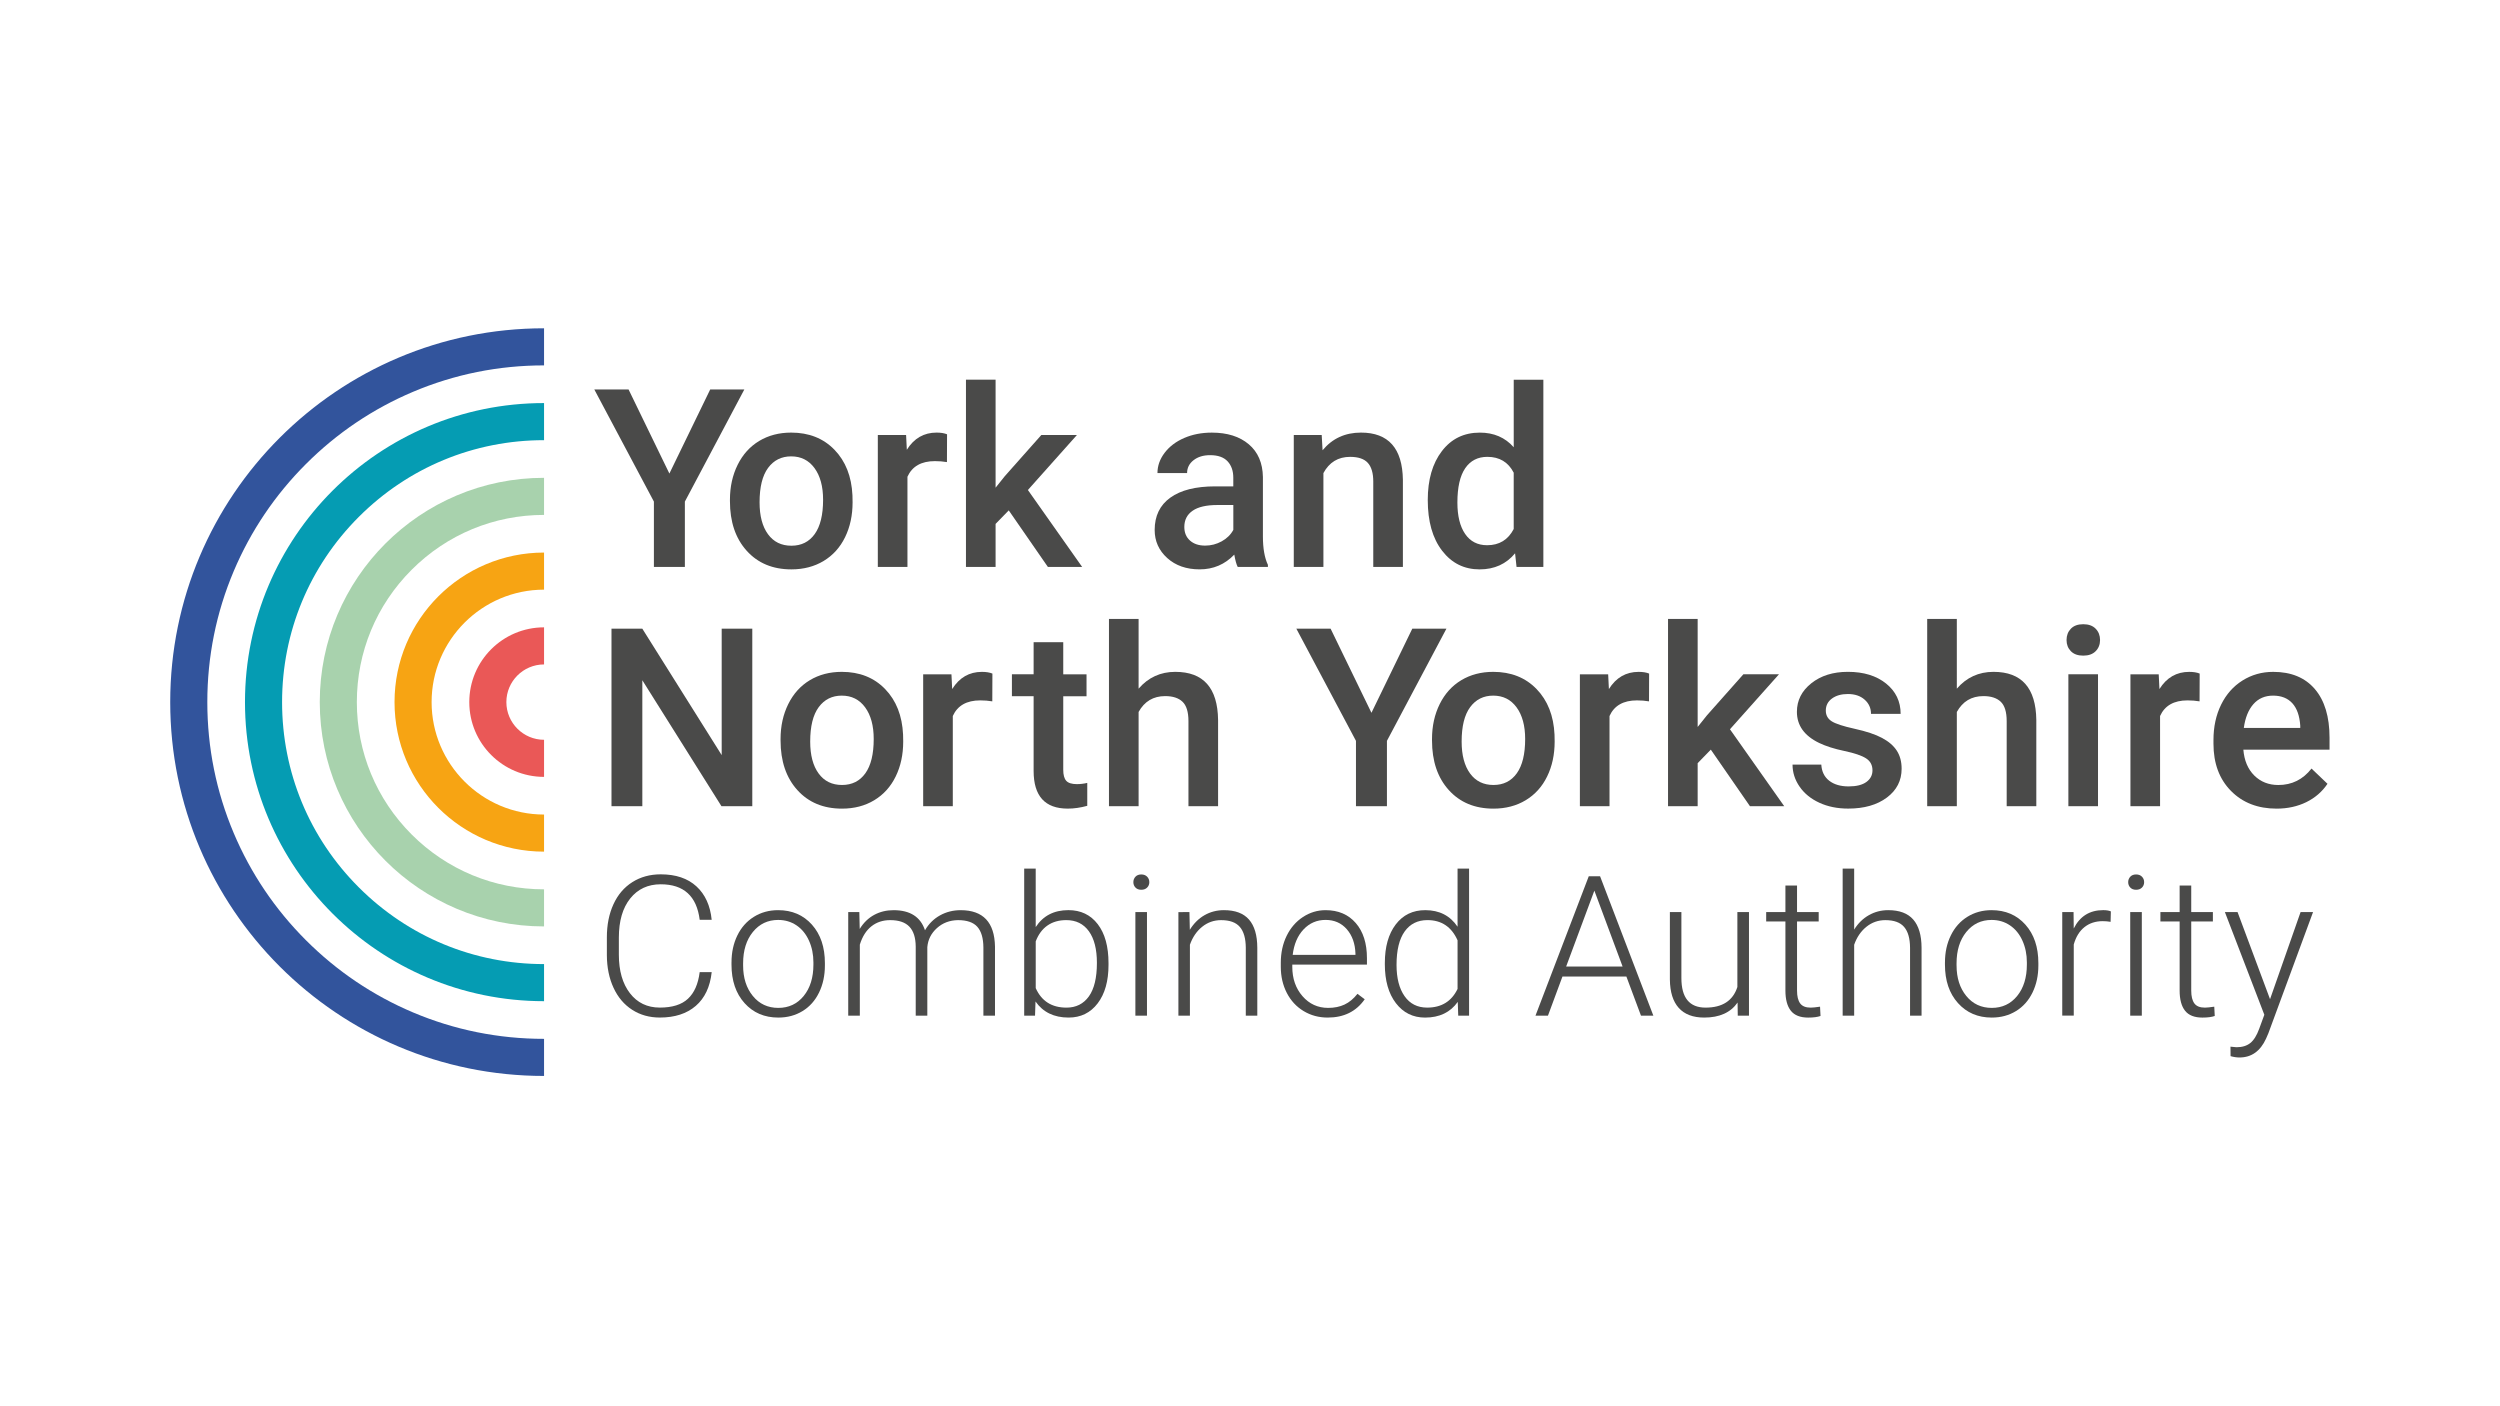 <svg xmlns="http://www.w3.org/2000/svg" xmlns:xlink="http://www.w3.org/1999/xlink" id="Layer_1" x="0px" y="0px" viewBox="0 0 1366 768" style="enable-background:new 0 0 1366 768;" xml:space="preserve"> <style type="text/css"> .st0{fill:#32549C;} .st1{fill:#059CB3;} .st2{fill:#A8D2AD;} .st3{fill:#F7A413;} .st4{fill:#EA5857;} .st5{fill:#4A4A49;} </style> <g> <path class="st0" d="M93.01,383.64c0,112.81,91.45,204.26,204.26,204.26v-20.27c-24.85,0-48.94-4.86-71.61-14.45 c-21.91-9.27-41.59-22.54-58.49-39.44c-16.9-16.9-30.17-36.58-39.44-58.49c-9.59-22.67-14.45-46.77-14.45-71.61 c0-24.85,4.86-48.94,14.45-71.61c9.27-21.91,22.54-41.59,39.44-58.49c16.9-16.9,36.58-30.17,58.49-39.44 c22.67-9.59,46.76-14.45,71.61-14.45v-20.27C184.46,179.38,93.01,270.83,93.01,383.64z"></path> <path class="st1" d="M133.86,383.64c0,90.25,73.16,163.41,163.41,163.41v-20.27c-38.23,0-74.18-14.89-101.22-41.93 c-27.04-27.03-41.92-62.98-41.92-101.21c0-38.23,14.89-74.18,41.92-101.21c27.04-27.04,62.98-41.92,101.22-41.92v-20.27 C207.02,220.23,133.86,293.39,133.86,383.64z"></path> <path class="st2" d="M174.72,383.64c0,67.69,54.87,122.56,122.55,122.56v-20.27c-27.32,0-53.01-10.64-72.33-29.96 c-19.32-19.32-29.96-45.01-29.96-72.33c0-27.32,10.64-53.01,29.96-72.33c19.32-19.32,45.01-29.96,72.33-29.96v-20.27 C229.59,261.08,174.72,315.95,174.72,383.64z"></path> <path class="st3" d="M215.57,383.64c0,45.12,36.58,81.7,81.7,81.7v-20.27c-33.88,0-61.44-27.56-61.44-61.44 c0-33.88,27.56-61.44,61.44-61.44v-20.27C252.15,301.93,215.57,338.51,215.57,383.64z"></path> <path class="st4" d="M256.42,383.64c0,22.56,18.29,40.85,40.85,40.85v-20.27c-11.35,0-20.59-9.24-20.59-20.59 c0-11.35,9.23-20.58,20.59-20.58v-20.27C274.71,342.79,256.42,361.07,256.42,383.64z"></path> </g> <g> <path class="st5" d="M365.75,258.75l22.31-45.96h18.65l-32.5,61.28v35.7h-16.92v-35.7l-32.57-61.28h18.72L365.75,258.75z"></path> <path class="st5" d="M398.84,273.07c0-7.06,1.4-13.42,4.2-19.08c2.8-5.66,6.73-10.01,11.79-13.06c5.06-3.04,10.88-4.56,17.45-4.56 c9.72,0,17.62,3.13,23.68,9.39c6.06,6.26,9.34,14.57,9.82,24.91l0.07,3.8c0,7.1-1.37,13.45-4.1,19.05 c-2.73,5.6-6.64,9.92-11.72,12.99c-5.08,3.06-10.96,4.6-17.62,4.6c-10.17,0-18.31-3.39-24.41-10.16 c-6.11-6.77-9.16-15.8-9.16-27.08V273.07z M415.03,274.47c0,7.42,1.53,13.22,4.6,17.42c3.06,4.2,7.33,6.29,12.79,6.29 c5.46,0,9.71-2.13,12.76-6.39c3.04-4.26,4.56-10.5,4.56-18.72c0-7.28-1.57-13.06-4.7-17.32c-3.13-4.26-7.38-6.39-12.76-6.39 c-5.28,0-9.48,2.1-12.59,6.29S415.03,266.12,415.03,274.47z"></path> <path class="st5" d="M517.41,252.49c-2.13-0.36-4.33-0.53-6.59-0.53c-7.42,0-12.41,2.84-14.99,8.53v49.29h-16.19V237.7h15.45 l0.4,8.06c3.91-6.26,9.33-9.39,16.25-9.39c2.31,0,4.22,0.31,5.73,0.93L517.41,252.49z"></path> <path class="st5" d="M551.18,278.87l-7.19,7.39v23.51H527.8V207.46h16.19v59.02l5.06-6.33l19.92-22.45h19.45l-26.78,30.04 l29.64,42.03h-18.72L551.18,278.87z"></path> <path class="st5" d="M676.28,309.77c-0.71-1.38-1.33-3.62-1.87-6.73c-5.15,5.37-11.46,8.06-18.92,8.06 c-7.24,0-13.14-2.06-17.72-6.19c-4.57-4.13-6.86-9.24-6.86-15.32c0-7.68,2.85-13.58,8.56-17.68c5.71-4.11,13.87-6.16,24.48-6.16 h9.92v-4.73c0-3.73-1.04-6.72-3.13-8.96c-2.09-2.24-5.26-3.36-9.53-3.36c-3.69,0-6.71,0.92-9.06,2.76 c-2.35,1.84-3.53,4.19-3.53,7.03h-16.19c0-3.95,1.31-7.65,3.93-11.09c2.62-3.44,6.18-6.14,10.69-8.09 c4.51-1.95,9.54-2.93,15.09-2.93c8.44,0,15.16,2.12,20.18,6.36c5.02,4.24,7.59,10.2,7.73,17.88v32.5c0,6.48,0.91,11.66,2.73,15.52 v1.13H676.28z M658.5,298.12c3.2,0,6.21-0.78,9.03-2.33c2.82-1.55,4.94-3.64,6.36-6.26v-13.59h-8.73c-5.99,0-10.5,1.04-13.52,3.13 c-3.02,2.09-4.53,5.04-4.53,8.86c0,3.11,1.03,5.59,3.1,7.43C652.27,297.2,655.03,298.12,658.5,298.12z"></path> <path class="st5" d="M722.18,237.7l0.47,8.33c5.33-6.44,12.32-9.66,20.98-9.66c15.01,0,22.65,8.59,22.91,25.78v47.63h-16.19v-46.69 c0-4.57-0.99-7.96-2.96-10.16c-1.98-2.2-5.21-3.3-9.69-3.3c-6.53,0-11.39,2.95-14.59,8.86v51.29h-16.19V237.7H722.18z"></path> <path class="st5" d="M780.13,273.21c0-11.1,2.57-20.02,7.73-26.74c5.15-6.73,12.06-10.09,20.72-10.09c7.64,0,13.81,2.66,18.52,7.99 v-36.9h16.19v102.31h-14.65l-0.8-7.46c-4.84,5.86-11.3,8.79-19.38,8.79c-8.44,0-15.27-3.4-20.48-10.19 C782.74,294.12,780.13,284.89,780.13,273.21z M796.32,274.6c0,7.33,1.41,13.05,4.23,17.15c2.82,4.11,6.83,6.16,12.02,6.16 c6.62,0,11.46-2.95,14.52-8.86v-30.77c-2.98-5.77-7.77-8.66-14.39-8.66c-5.24,0-9.28,2.08-12.12,6.23 C797.74,260.01,796.32,266.26,796.32,274.6z"></path> <path class="st5" d="M411.05,440.5h-16.85l-43.23-68.81v68.81h-16.85v-96.98h16.85l43.36,69.07v-69.07h16.72V440.5z"></path> <path class="st5" d="M426.5,403.8c0-7.06,1.4-13.42,4.2-19.08c2.8-5.66,6.73-10.01,11.79-13.06c5.06-3.04,10.88-4.56,17.45-4.56 c9.72,0,17.62,3.13,23.68,9.39s9.34,14.57,9.82,24.91l0.07,3.8c0,7.1-1.37,13.45-4.1,19.05c-2.73,5.6-6.64,9.92-11.72,12.99 s-10.96,4.6-17.62,4.6c-10.17,0-18.31-3.39-24.41-10.16c-6.11-6.77-9.16-15.8-9.16-27.08V403.8z M442.69,405.2 c0,7.42,1.53,13.22,4.6,17.42c3.06,4.2,7.33,6.29,12.79,6.29s9.71-2.13,12.76-6.39c3.04-4.26,4.56-10.5,4.56-18.72 c0-7.28-1.57-13.06-4.7-17.32c-3.13-4.26-7.38-6.39-12.76-6.39c-5.28,0-9.48,2.1-12.59,6.29 C444.24,390.58,442.69,396.85,442.69,405.2z"></path> <path class="st5" d="M542.19,383.22c-2.13-0.36-4.33-0.53-6.59-0.53c-7.42,0-12.41,2.84-14.99,8.53v49.29h-16.19v-72.07h15.45 l0.4,8.06c3.91-6.26,9.33-9.39,16.25-9.39c2.31,0,4.22,0.31,5.73,0.93L542.19,383.22z"></path> <path class="st5" d="M580.96,350.92v17.52h12.72v11.99h-12.72v40.23c0,2.75,0.54,4.74,1.63,5.96c1.09,1.22,3.03,1.83,5.83,1.83 c1.86,0,3.75-0.22,5.66-0.67v12.52c-3.69,1.02-7.24,1.53-10.66,1.53c-12.43,0-18.65-6.86-18.65-20.58v-40.83h-11.86v-11.99h11.86 v-17.52H580.96z"></path> <path class="st5" d="M622.13,376.29c5.28-6.13,11.97-9.19,20.05-9.19c15.36,0,23.16,8.77,23.38,26.31v47.09h-16.19v-46.49 c0-4.97-1.08-8.49-3.23-10.56c-2.15-2.06-5.32-3.1-9.49-3.1c-6.48,0-11.32,2.89-14.52,8.66v51.49h-16.19V338.19h16.19V376.29z"></path> <path class="st5" d="M749.36,389.48l22.31-45.96h18.65l-32.5,61.28v35.7H740.9v-35.7l-32.57-61.28h18.72L749.36,389.48z"></path> <path class="st5" d="M782.45,403.8c0-7.06,1.4-13.42,4.2-19.08c2.8-5.66,6.73-10.01,11.79-13.06c5.06-3.04,10.88-4.56,17.45-4.56 c9.72,0,17.62,3.13,23.68,9.39c6.06,6.26,9.34,14.57,9.82,24.91l0.07,3.8c0,7.1-1.37,13.45-4.1,19.05s-6.64,9.92-11.72,12.99 c-5.09,3.06-10.96,4.6-17.62,4.6c-10.17,0-18.31-3.39-24.41-10.16c-6.11-6.77-9.16-15.8-9.16-27.08V403.8z M798.64,405.2 c0,7.42,1.53,13.22,4.6,17.42c3.06,4.2,7.33,6.29,12.79,6.29c5.46,0,9.71-2.13,12.76-6.39c3.04-4.26,4.56-10.5,4.56-18.72 c0-7.28-1.57-13.06-4.7-17.32c-3.13-4.26-7.38-6.39-12.76-6.39c-5.29,0-9.48,2.1-12.59,6.29 C800.19,390.58,798.64,396.85,798.64,405.2z"></path> <path class="st5" d="M901.02,383.22c-2.13-0.36-4.33-0.53-6.59-0.53c-7.42,0-12.41,2.84-14.99,8.53v49.29h-16.19v-72.07h15.45 l0.4,8.06c3.91-6.26,9.33-9.39,16.25-9.39c2.31,0,4.22,0.31,5.73,0.93L901.02,383.22z"></path> <path class="st5" d="M934.79,409.6l-7.19,7.39v23.51h-16.19V338.19h16.19v59.02l5.06-6.33l19.92-22.45h19.45l-26.78,30.04 l29.64,42.03h-18.72L934.79,409.6z"></path> <path class="st5" d="M1023.12,420.92c0-2.89-1.19-5.08-3.56-6.59c-2.38-1.51-6.32-2.84-11.82-4c-5.51-1.15-10.1-2.62-13.79-4.4 c-8.08-3.91-12.12-9.57-12.12-16.99c0-6.22,2.62-11.41,7.86-15.59c5.24-4.17,11.9-6.26,19.98-6.26c8.61,0,15.58,2.13,20.88,6.39 s7.96,9.79,7.96,16.59h-16.19c0-3.11-1.15-5.7-3.46-7.76c-2.31-2.06-5.37-3.1-9.19-3.1c-3.55,0-6.45,0.82-8.69,2.46 c-2.24,1.64-3.36,3.84-3.36,6.59c0,2.49,1.04,4.42,3.13,5.79c2.09,1.38,6.31,2.76,12.66,4.16c6.35,1.4,11.33,3.06,14.95,5 c3.62,1.93,6.31,4.25,8.06,6.96c1.75,2.71,2.63,5.99,2.63,9.86c0,6.48-2.69,11.73-8.06,15.75c-5.37,4.02-12.41,6.03-21.11,6.03 c-5.91,0-11.17-1.07-15.79-3.2c-4.62-2.13-8.22-5.06-10.79-8.79c-2.58-3.73-3.86-7.75-3.86-12.06h15.72 c0.22,3.82,1.67,6.76,4.33,8.83c2.66,2.06,6.19,3.1,10.59,3.1c4.26,0,7.5-0.81,9.72-2.43 C1022.01,425.66,1023.12,423.54,1023.12,420.92z"></path> <path class="st5" d="M1069.21,376.29c5.28-6.13,11.97-9.19,20.05-9.19c15.36,0,23.16,8.77,23.38,26.31v47.09h-16.19v-46.49 c0-4.97-1.08-8.49-3.23-10.56c-2.15-2.06-5.32-3.1-9.49-3.1c-6.48,0-11.32,2.89-14.52,8.66v51.49h-16.19V338.19h16.19V376.29z"></path> <path class="st5" d="M1129.16,349.72c0-2.49,0.79-4.55,2.36-6.19c1.58-1.64,3.83-2.46,6.76-2.46s5.2,0.82,6.79,2.46 c1.6,1.64,2.4,3.71,2.4,6.19c0,2.44-0.8,4.47-2.4,6.09c-1.6,1.62-3.86,2.43-6.79,2.43s-5.18-0.81-6.76-2.43 C1129.95,354.19,1129.16,352.16,1129.16,349.72z M1146.35,440.5h-16.19v-72.07h16.19V440.5z"></path> <path class="st5" d="M1201.84,383.22c-2.13-0.36-4.33-0.53-6.59-0.53c-7.42,0-12.41,2.84-14.99,8.53v49.29h-16.19v-72.07h15.45 l0.4,8.06c3.91-6.26,9.33-9.39,16.25-9.39c2.31,0,4.22,0.31,5.73,0.93L1201.84,383.22z"></path> <path class="st5" d="M1243.94,441.84c-10.26,0-18.57-3.23-24.94-9.69s-9.56-15.06-9.56-25.81v-2c0-7.19,1.39-13.62,4.16-19.28 c2.78-5.66,6.67-10.07,11.69-13.22c5.02-3.15,10.61-4.73,16.79-4.73c9.81,0,17.4,3.13,22.75,9.39c5.35,6.26,8.03,15.12,8.03,26.58 v6.53h-47.09c0.49,5.95,2.48,10.66,5.96,14.12c3.49,3.46,7.87,5.2,13.16,5.2c7.42,0,13.45-3,18.12-8.99l8.73,8.33 c-2.89,4.31-6.74,7.65-11.56,10.02C1255.34,440.65,1249.93,441.84,1243.94,441.84z M1242.01,380.09c-4.44,0-8.03,1.56-10.76,4.66 c-2.73,3.11-4.47,7.44-5.23,12.99h30.84v-1.2c-0.36-5.42-1.8-9.51-4.33-12.29C1250,381.48,1246.49,380.09,1242.01,380.09z"></path> <path class="st5" d="M388.87,531.2c-0.88,8.02-3.78,14.16-8.69,18.41c-4.91,4.25-11.46,6.38-19.63,6.38 c-5.71,0-10.75-1.41-15.14-4.24c-4.38-2.82-7.78-6.83-10.17-12c-2.4-5.18-3.61-11.1-3.65-17.76v-9.89c0-6.76,1.2-12.76,3.59-17.99 c2.39-5.23,5.84-9.27,10.33-12.11c4.49-2.84,9.66-4.26,15.51-4.26c8.24,0,14.75,2.2,19.52,6.59c4.77,4.39,7.54,10.48,8.32,18.26 h-6.55c-1.62-12.94-8.72-19.41-21.29-19.41c-6.97,0-12.53,2.58-16.67,7.75c-4.14,5.17-6.21,12.3-6.21,21.41v9.32 c0,8.79,2.02,15.81,6.05,21.04c4.03,5.23,9.48,7.85,16.35,7.85c6.8,0,11.92-1.61,15.37-4.84c3.45-3.23,5.58-8.06,6.39-14.52H388.87 z"></path> <path class="st5" d="M399.7,525.82c0-5.44,1.07-10.34,3.19-14.7c2.13-4.36,5.14-7.75,9.03-10.17c3.89-2.42,8.3-3.64,13.23-3.64 c7.61,0,13.77,2.64,18.49,7.92c4.72,5.28,7.08,12.28,7.08,21v1.31c0,5.48-1.06,10.4-3.19,14.78c-2.13,4.38-5.13,7.75-9.01,10.12 c-3.87,2.37-8.3,3.56-13.26,3.56c-7.57,0-13.73-2.64-18.46-7.92c-4.74-5.28-7.11-12.28-7.11-21V525.82z M406.04,527.54 c0,6.77,1.77,12.32,5.31,16.66c3.54,4.34,8.18,6.51,13.92,6.51c5.71,0,10.33-2.17,13.87-6.51c3.54-4.34,5.31-10.07,5.31-17.18v-1.2 c0-4.32-0.81-8.28-2.43-11.87c-1.62-3.59-3.89-6.37-6.81-8.34c-2.93-1.97-6.27-2.96-10.04-2.96c-5.63,0-10.23,2.19-13.79,6.56 c-3.56,4.38-5.34,10.1-5.34,17.18V527.54z"></path> <path class="st5" d="M469.54,498.36l0.21,9.21c2.11-3.42,4.76-5.98,7.93-7.69c3.17-1.71,6.69-2.56,10.57-2.56 c9.02,0,14.74,3.66,17.17,10.98c2.04-3.52,4.77-6.23,8.19-8.13c3.41-1.9,7.19-2.85,11.3-2.85c12.26,0,18.51,6.63,18.76,19.88v37.77 h-6.34v-37.3c-0.04-5.06-1.14-8.8-3.3-11.25c-2.17-2.44-5.7-3.66-10.59-3.66c-4.54,0.07-8.38,1.53-11.52,4.37 c-3.14,2.84-4.88,6.3-5.23,10.38v37.45h-6.34v-37.77c-0.04-4.85-1.19-8.46-3.46-10.85c-2.27-2.39-5.77-3.58-10.49-3.58 c-3.98,0-7.4,1.12-10.25,3.37c-2.85,2.25-4.97,5.59-6.34,10.02v38.81h-6.34v-56.6H469.54z"></path> <path class="st5" d="M605.69,527.23c0,8.82-1.97,15.82-5.92,21c-3.95,5.18-9.24,7.77-15.9,7.77c-7.96,0-13.98-2.93-18.07-8.79 l-0.26,7.74h-5.92v-80.35h6.29v31.96c4.02-6.17,9.97-9.26,17.86-9.26c6.76,0,12.11,2.55,16.03,7.66 c3.93,5.11,5.89,12.21,5.89,21.32V527.23z M599.35,526.13c0-7.46-1.46-13.22-4.38-17.29c-2.93-4.06-7.04-6.09-12.36-6.09 c-4.05,0-7.48,0.99-10.3,2.96c-2.82,1.97-4.95,4.86-6.39,8.66v25.53c3.17,7.11,8.77,10.67,16.8,10.67c5.21,0,9.29-2.04,12.23-6.12 C597.88,540.36,599.35,534.26,599.35,526.13z"></path> <path class="st5" d="M619.27,482.01c0-1.18,0.39-2.17,1.16-2.99c0.77-0.81,1.83-1.22,3.17-1.22c1.34,0,2.4,0.41,3.2,1.22 c0.79,0.81,1.19,1.81,1.19,2.99s-0.4,2.17-1.19,2.96c-0.79,0.8-1.86,1.2-3.2,1.2c-1.34,0-2.4-0.4-3.17-1.2 C619.65,484.17,619.27,483.19,619.27,482.01z M626.71,554.95h-6.34v-56.6h6.34V554.95z"></path> <path class="st5" d="M649.91,498.36l0.21,9.68c2.15-3.49,4.82-6.15,8.03-7.98c3.2-1.83,6.74-2.75,10.62-2.75 c6.13,0,10.69,1.71,13.68,5.13c2.99,3.42,4.51,8.54,4.54,15.38v37.14h-6.29v-37.19c-0.04-5.06-1.12-8.82-3.25-11.3 c-2.13-2.48-5.54-3.71-10.22-3.71c-3.91,0-7.37,1.21-10.38,3.64c-3.01,2.42-5.24,5.69-6.68,9.81v38.76h-6.29v-56.6H649.91z"></path> <path class="st5" d="M725.46,556c-4.86,0-9.25-1.19-13.18-3.56c-3.93-2.37-6.98-5.68-9.17-9.91c-2.18-4.24-3.28-8.99-3.28-14.25 v-2.25c0-5.44,1.07-10.34,3.2-14.7c2.13-4.36,5.1-7.78,8.9-10.28c3.8-2.49,7.93-3.74,12.36-3.74c6.94,0,12.44,2.35,16.51,7.04 c4.07,4.69,6.1,11.1,6.1,19.22v3.5h-40.79v1.2c0,6.42,1.86,11.76,5.57,16.03c3.72,4.27,8.39,6.41,14.03,6.41 c3.38,0,6.37-0.61,8.96-1.83c2.59-1.22,4.94-3.17,7.05-5.86l3.96,2.98C741.04,552.67,734.3,556,725.46,556z M724.29,502.64 c-4.76,0-8.76,1.73-12.02,5.18c-3.26,3.45-5.24,8.09-5.94,13.91h34.29v-0.68c-0.18-5.44-1.74-9.87-4.7-13.29 C732.96,504.35,729.08,502.64,724.29,502.64z"></path> <path class="st5" d="M756.68,526.13c0-8.79,1.98-15.79,5.94-21c3.96-5.21,9.34-7.82,16.14-7.82c7.71,0,13.59,3.02,17.65,9.05 v-31.75h6.29v80.35h-5.92l-0.26-7.53c-4.05,5.72-10,8.58-17.86,8.58c-6.59,0-11.9-2.62-15.93-7.87 c-4.03-5.25-6.05-12.34-6.05-21.26V526.13z M763.07,527.23c0,7.22,1.46,12.91,4.39,17.08c2.92,4.17,7.04,6.25,12.36,6.25 c7.78,0,13.31-3.4,16.59-10.2v-26.57c-3.28-7.36-8.77-11.04-16.48-11.04c-5.32,0-9.46,2.07-12.42,6.2 C764.55,513.08,763.07,519.17,763.07,527.23z"></path> <path class="st5" d="M888.65,533.56h-34.92l-7.92,21.39h-6.82l29.11-76.16h6.18l29.11,76.16h-6.76L888.65,533.56z M855.74,528.12 h30.85l-15.43-41.48L855.74,528.12z"></path> <path class="st5" d="M949.41,547.79c-3.8,5.48-9.88,8.21-18.23,8.21c-6.09,0-10.73-1.75-13.9-5.26s-4.79-8.69-4.86-15.56v-36.82 h6.29v36.04c0,10.78,4.4,16.16,13.21,16.16c9.16,0,14.95-3.75,17.38-11.25v-40.96h6.34v56.6h-6.13L949.41,547.79z"></path> <path class="st5" d="M981.9,483.87v14.49h11.83v5.13H981.9v37.76c0,3.14,0.57,5.48,1.72,7.02c1.14,1.54,3.06,2.3,5.73,2.3 c1.06,0,2.76-0.17,5.12-0.52l0.26,5.08c-1.66,0.59-3.91,0.88-6.76,0.88c-4.33,0-7.49-1.25-9.46-3.74 c-1.97-2.49-2.96-6.16-2.96-11.01v-37.77h-10.51v-5.13h10.51v-14.49H981.9z"></path> <path class="st5" d="M1013.12,507.93c2.08-3.38,4.74-6,7.98-7.85c3.24-1.85,6.78-2.77,10.62-2.77c6.13,0,10.69,1.71,13.68,5.13 c2.99,3.42,4.51,8.54,4.54,15.38v37.14h-6.29v-37.19c-0.04-5.06-1.12-8.82-3.25-11.3c-2.13-2.48-5.54-3.71-10.22-3.71 c-3.91,0-7.37,1.21-10.38,3.64c-3.01,2.42-5.24,5.69-6.68,9.81v38.76h-6.29v-80.35h6.29V507.93z"></path> <path class="st5" d="M1062.73,525.82c0-5.44,1.06-10.34,3.2-14.7c2.13-4.36,5.14-7.75,9.03-10.17c3.89-2.42,8.3-3.64,13.23-3.64 c7.61,0,13.77,2.64,18.49,7.92c4.72,5.28,7.08,12.28,7.08,21v1.31c0,5.48-1.07,10.4-3.2,14.78c-2.13,4.38-5.13,7.75-9.01,10.12 c-3.88,2.37-8.29,3.56-13.26,3.56c-7.57,0-13.73-2.64-18.46-7.92c-4.74-5.28-7.11-12.28-7.11-21V525.82z M1069.07,527.54 c0,6.77,1.77,12.32,5.31,16.66s8.18,6.51,13.92,6.51c5.71,0,10.33-2.17,13.87-6.51c3.54-4.34,5.31-10.07,5.31-17.18v-1.2 c0-4.32-0.81-8.28-2.43-11.87c-1.62-3.59-3.89-6.37-6.82-8.34c-2.92-1.97-6.27-2.96-10.04-2.96c-5.64,0-10.23,2.19-13.79,6.56 c-3.56,4.38-5.34,10.1-5.34,17.18V527.54z"></path> <path class="st5" d="M1153.23,503.69c-1.34-0.24-2.77-0.37-4.28-0.37c-3.94,0-7.28,1.09-10.01,3.27c-2.73,2.18-4.68,5.34-5.84,9.49 v38.86h-6.29v-56.6h6.18l0.1,9c3.35-6.7,8.72-10.04,16.11-10.04c1.76,0,3.15,0.23,4.17,0.68L1153.23,503.69z"></path> <path class="st5" d="M1162.84,482.01c0-1.18,0.39-2.17,1.16-2.99c0.77-0.81,1.83-1.22,3.17-1.22c1.34,0,2.4,0.41,3.2,1.22 c0.79,0.81,1.19,1.81,1.19,2.99s-0.4,2.17-1.19,2.96c-0.79,0.8-1.86,1.2-3.2,1.2c-1.34,0-2.4-0.4-3.17-1.2 C1163.23,484.17,1162.84,483.19,1162.84,482.01z M1170.29,554.95h-6.34v-56.6h6.34V554.95z"></path> <path class="st5" d="M1197.29,483.87v14.49h11.83v5.13h-11.83v37.76c0,3.14,0.57,5.48,1.72,7.02s3.06,2.3,5.73,2.3 c1.06,0,2.77-0.17,5.13-0.52l0.26,5.08c-1.66,0.59-3.91,0.88-6.76,0.88c-4.33,0-7.49-1.25-9.46-3.74 c-1.97-2.49-2.96-6.16-2.96-11.01v-37.77h-10.51v-5.13h10.51v-14.49H1197.29z"></path> <path class="st5" d="M1240.35,545.96l16.69-47.6h6.81l-24.41,66.22l-1.27,2.93c-3.14,6.87-7.98,10.3-14.53,10.3 c-1.51,0-3.14-0.24-4.86-0.73l-0.05-5.18l3.28,0.31c3.1,0,5.61-0.76,7.53-2.28c1.92-1.52,3.55-4.12,4.89-7.82l2.8-7.64 l-21.56-56.13h6.92L1240.35,545.96z"></path> </g> </svg>